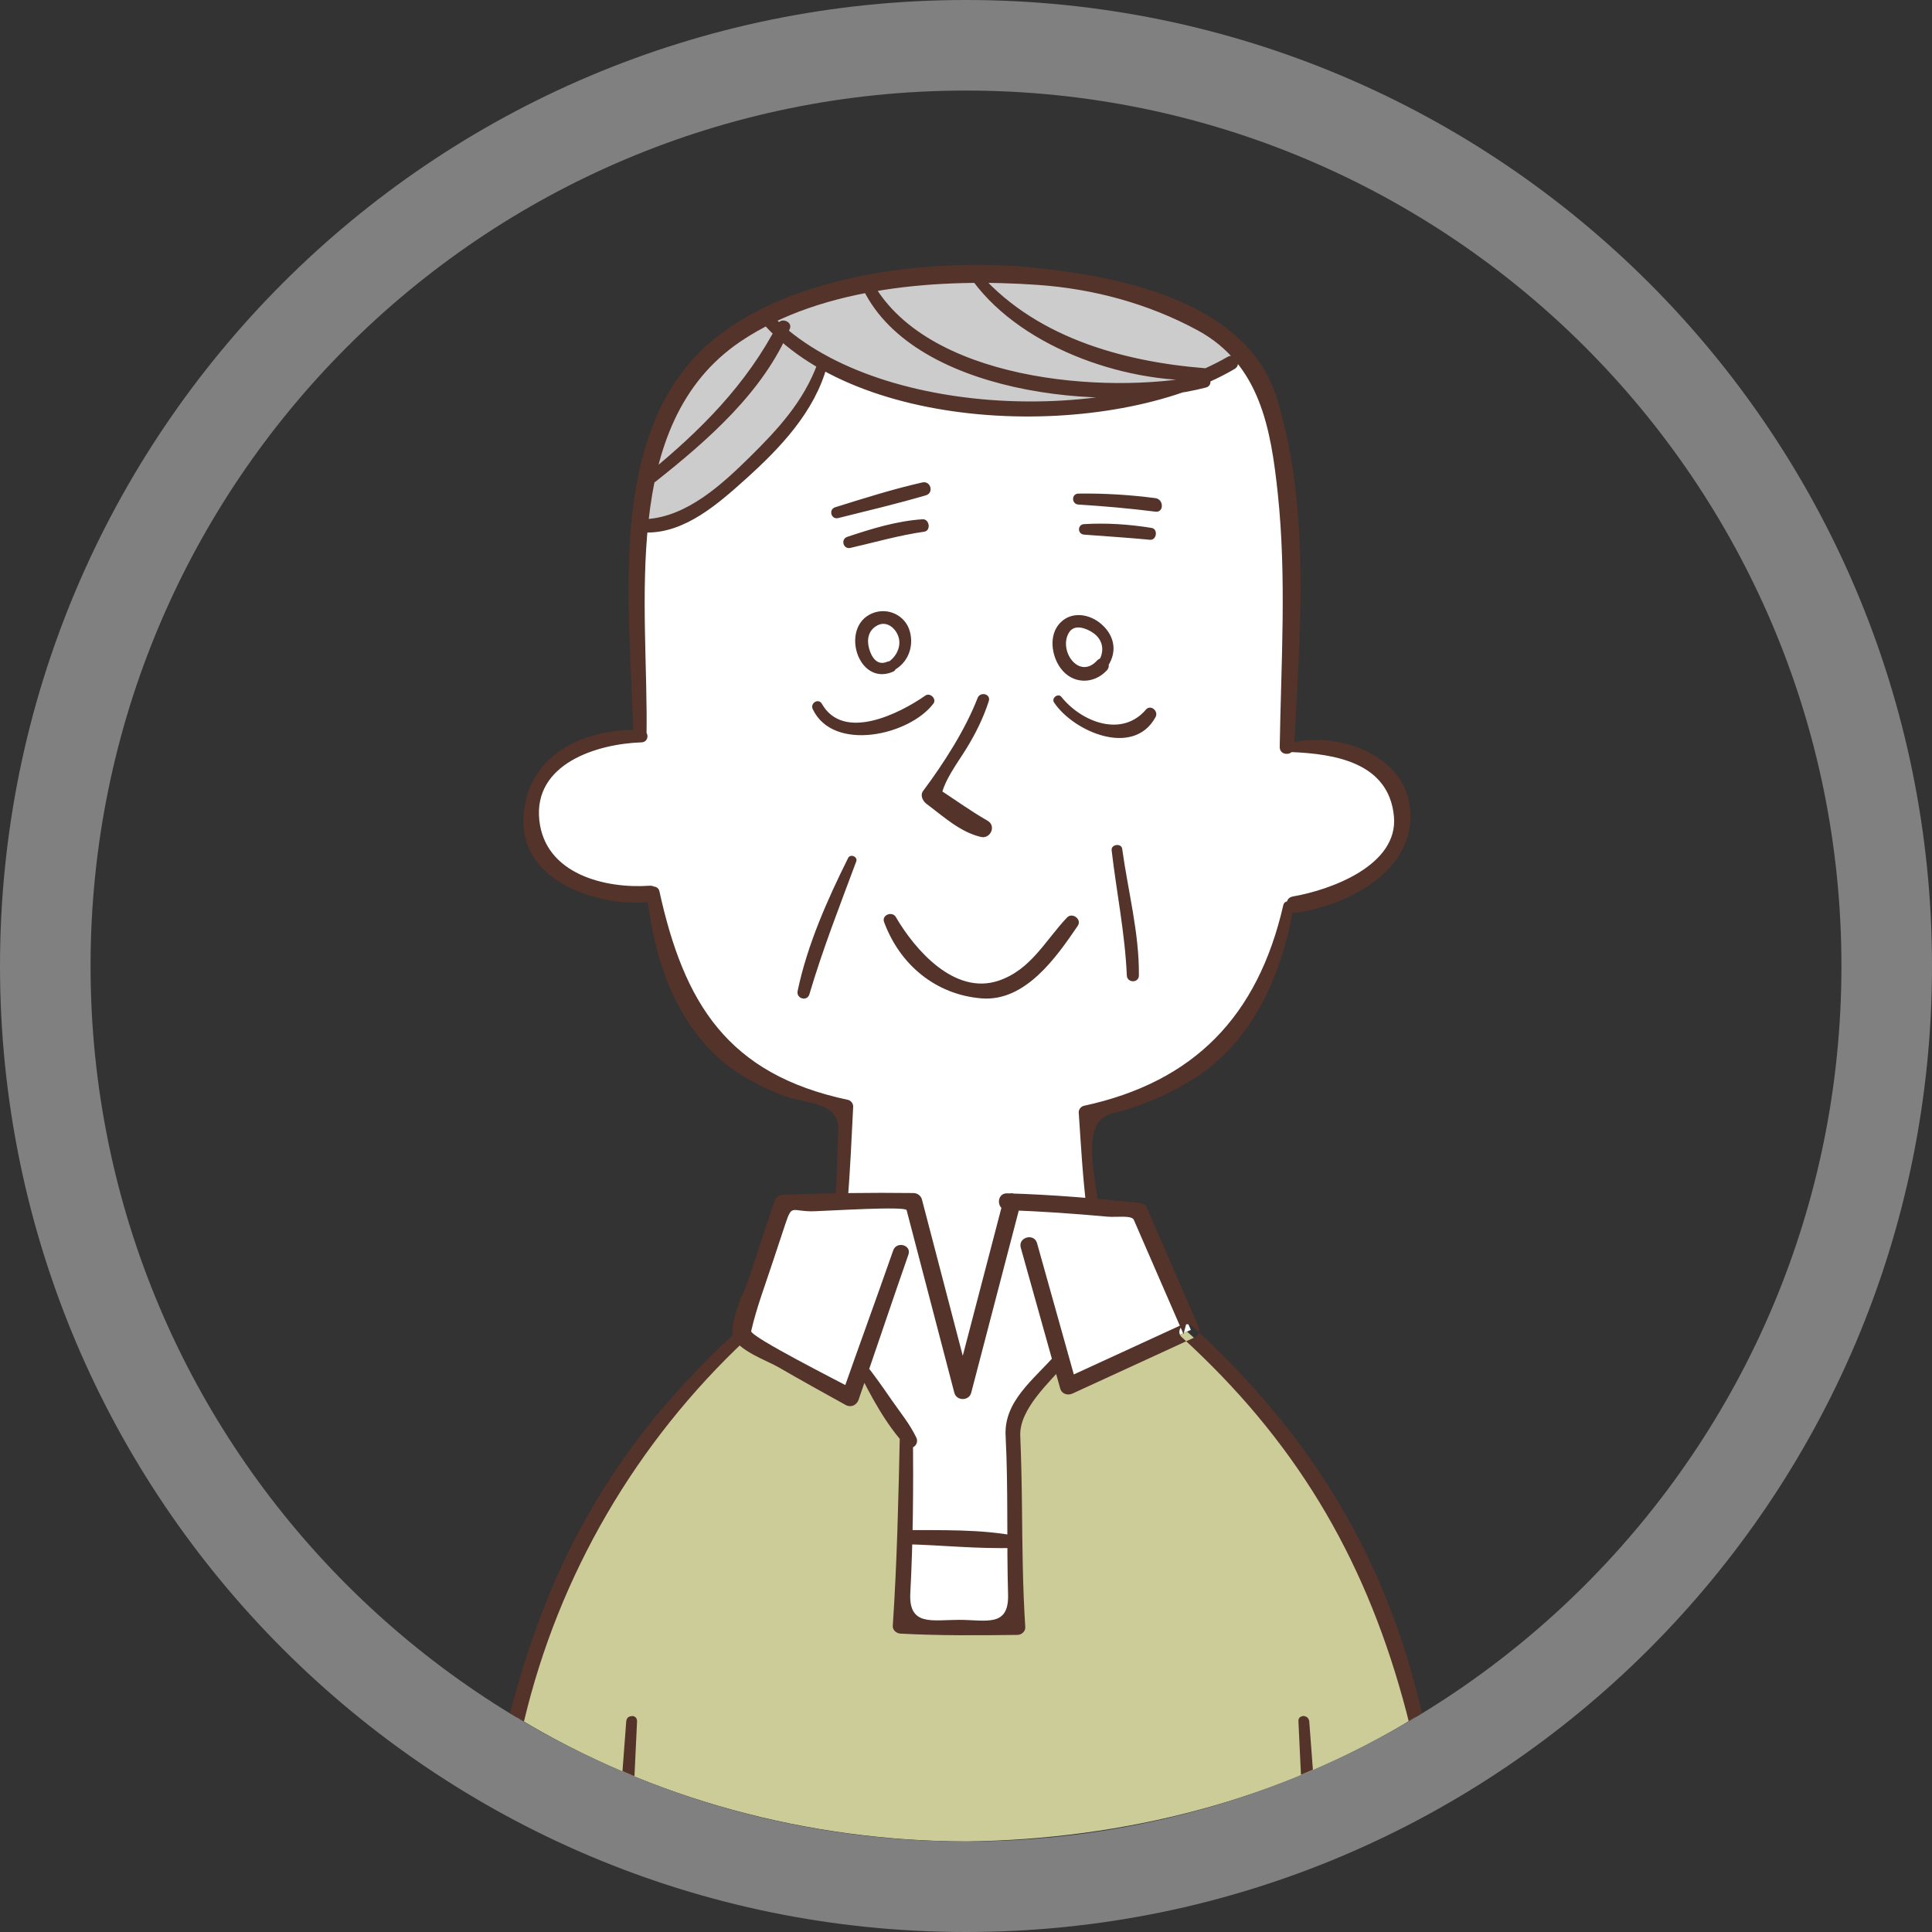 <svg xmlns="http://www.w3.org/2000/svg" width="1024" height="1024" viewBox="0, 0, 1024, 1024"><rect x="0" y="0" width="1024" height="1024" fill="#333333" stroke="none"/><g><g><path d="M456.418 724.031c7.78 12.175 15.666 24.262 23.991 36.441-.087 16.558-.358 35.541-.891 54.251-.453 16.482-1.173 32.868-2.152 47.008 20.504 1.344 41.365.986 61.956.712-1.074-13.961-1.345-29.361-1.436-45.207-.267-21.939-.175-44.685-1.52-65.272 8.413-10.647 16.829-21.482 25.786-31.695h.087l4.033 14.417 62.854-28.923 2.056-.891-27.308-62.762c-7.342-.804-15.85-1.706-24.807-2.422-1.066-8.683-2.323-28.999-3.663-50.047 33.839-6.984 92.394-23.101 107.44-109.135l3.576-1.074c28.923-4.029 64.381-25.077 55.515-55.241-6.447-22.741-34.563-31.161-57.309-27.935l-2.498-.36c1.253-42.08 8.237-158.561-15.85-196.97-2.414-3.943-5.194-7.616-8.412-11.017-5.91 4.031-12.711 7.519-20.145 10.476-8.507 3.496-17.731 6.266-27.221 8.42-19.696 4.562-40.382 6.529-57.031 6.801-34.117.631-82.371-3.673-117.193-21.306l-.457.891c-3.305 12.091-8.858 21.577-17.007 31.432-14.235 16.115-50.321 55.145-75.927 54.077l-2.141-.181c-3.412 37.158-1.348 75.925-1.618 111.554v.185c-30.439-.716-58.555 14.233-57.477 44.672 1.344 28.291 34.734 42.168 62.667 38.862l1.798-.358c8.949 55.055 23.096 94.097 98.483 112.361 1.078.274 2.411.533 3.846.803-.895 20.774-1.611 41.281-2.41 50.317v.092c-10.93.183-21.852.445-31.075.891-.891 2.78-22.56 66.974-21.844 69.214 0 .083.088.171.275.27 4.021 3.934 57.206 33.302 57.206 33.302l5.823-16.653z" fill="#fff"/><path d="M629.126 705.763c12.891 11.288 24.978 23.904 35.454 36.441 25.96 29.102 49.777 58.196 63.737 96.248 8.405 23.53 15.987 47.397 21.842 71.699-71.74 44.112-154.405 64.789-238.159 65.849-83.334-.235-166.512-22.316-237.874-65.676 5.805-24.381 13.507-48.257 21.849-71.872 13.965-38.052 37.781-67.146 63.742-96.248 9.939-11.996 21.489-23.904 33.671-34.822 4.022 3.934 57.207 33.302 57.207 33.302l5.823-16.653c7.78 12.175 15.666 24.262 23.991 36.441-.087 16.558-.358 35.541-.891 54.251-.453 16.482-1.173 32.868-2.152 47.008 20.504 1.344 41.365.986 61.956.712-1.074-13.961-1.345-29.361-1.436-45.207-.267-21.939-.175-44.685-1.52-65.272 8.413-10.647 16.829-21.482 25.785-31.695h.088l4.033 14.417c0 .001 62.854-28.923 62.854-28.923z" fill="#cc9"/><path d="M418.812 224.623c8.149-9.855 13.702-19.341 17.007-31.432l.457-.891c34.822 17.633 83.076 21.937 117.193 21.306 16.649-.272 37.335-2.239 57.031-6.801 9.49-2.154 18.714-4.924 27.221-8.42 7.433-2.957 14.235-6.445 20.145-10.476-31.162-33.933-96.606-43.604-141.641-42.528-2.689.088-5.37.185-7.883.36-14.772.899-31.516 2.866-48.349 6.268-18.439 3.586-37.152 8.953-53.893 16.657-25.968 11.996-47.099 29.544-55.066 54.794-2.955 9.486-5.282 19.332-6.988 29.449-1.52 8.332-2.593 16.927-3.302 25.61l2.14.181c25.607 1.068 61.693-37.962 75.928-54.077z" fill="#ccc"/><path d="M340.017 386.96c-30.98-1.346-62.016 13.675-62.591 47.932-.552 32.929 40.519 45.991 66.921 43.204 5.43-.579 5.621-9.022 0-8.641-23.938 1.653-55.352-6.268-58.482-34.563-3.348-30.207 30.766-40.666 54.152-41.426 4.2-.139 4.185-6.321 0-6.506zM684.638 398.625c23.134.961 51.41 5.64 54.163 33.944 2.544 26.139-33.713 39.171-53.55 42.579-5.667.979-3.218 9.441 2.361 8.568 27.731-4.352 62.934-22.472 59.742-55.268-2.806-28.833-38.95-41.067-63.36-34.563-2.696.718-2.033 4.627.644 4.74zM342.664 390.11c1.218-68.46-15.058-165.382 49.887-209.159 43.55-29.353 106.606-33.515 157.411-29.957 29.57 2.064 58.626 9.924 84.69 24.011 33.245 17.959 38.969 52.547 42.583 86.375 4.767 44.584 1.767 89.797 1.047 134.499-.08 4.941 7.369 4.88 7.624 0 3.157-60.381 8.858-125.816-9.014-184.468-15.568-51.106-81.476-64.49-126.93-69.37-53.608-5.762-128.561 2.449-171.73 37.876-58.349 47.862-43.939 143.296-42.56 210.193.091 4.51 6.915 4.51 6.992 0zM402.703 169.445c51.395 61.725 186.776 64.307 251.675 26.107 4.117-2.422.4-8.807-3.744-6.402-63.364 36.81-192.248 32.019-243.429-24.203-2.796-3.077-7.087 1.392-4.502 4.498zM456.307 150.848c25.488 58.369 130.518 68.179 182.876 54.55 4.178-1.087 2.396-7.251-1.767-6.404-51.479 10.477-147.978 2.853-175.941-51.174-1.809-3.488-6.672-.428-5.168 3.028zM513.277 145.598c25.226 37.659 81.64 57.559 125.537 55.942 4.143-.146 4.056-6.041 0-6.365-44.72-3.557-91.796-16.918-121.637-52.582-1.817-2.168-5.469.68-3.9 3.005zM433.352 192.536c-7.396 20.282-21.09 35.067-36.171 49.923-14.524 14.305-32.978 31.267-54.331 32.659-4.551.295-4.642 7.089 0 7.133 20.332.201 37.964-15.382 52.222-28.198 18.443-16.587 36.688-35.69 43.302-60.137.888-3.286-3.888-4.493-5.022-1.38zM347.47 255.275c27.7-21.988 57.278-47.649 71.174-81.083 1.508-3.629-4.528-6.086-6.291-2.658-16.634 32.287-41.151 56.787-69.065 79.566-2.97 2.42 1.242 6.51 4.182 4.175zM444.243 274.592c15.511-3.865 31.155-7.572 46.498-12.068 4.383-1.293 2.551-7.816-1.882-6.818-15.583 3.515-30.956 8.402-46.2 13.151-3.649 1.135-2.148 6.663 1.584 5.735zM450.74 290.398c13.062-2.999 25.781-6.679 39.087-8.585 3.755-.532 2.856-6.838-.891-6.592-13.691.908-26.856 5-39.819 9.303-3.713 1.242-2.216 6.75 1.623 5.874zM571.565 267.422c13.656.858 27.259 2.054 40.835 3.775 4.585.579 4.509-6.574 0-7.168-13.557-1.773-27.163-2.613-40.835-2.413-3.77.053-3.701 5.577 0 5.806zM574.574 283.363c11.657.898 23.291 1.614 34.928 2.726 3.584.341 4.406-5.71.853-6.287-11.771-1.896-23.869-2.746-35.781-2.003-3.595.221-3.565 5.291 0 5.564zM473.025 355.651c7.967-3.81 11.512-12.529 9.223-20.948-2.361-8.693-11.843-13.021-19.977-9.62-17.282 7.234-7.54 38.927 10.983 30.962 3.617-1.555.495-6.82-3.089-5.282-5.32 2.284-8.275-2.526-9.52-7.02-1.36-4.912-.355-9.722 4.33-12.241 4.977-2.668 9.741 1.399 11.226 6 1.702 5.287-1.302 10.935-5.804 13.656-2.917 1.757-.373 5.929 2.628 4.493zM586.014 354.629c6.306-7.862 5.369-17.067-2.114-23.704-6.257-5.56-15.945-7.203-22.091-.699-6.063 6.409-4.509 17.232.251 23.816 6.242 8.641 17.483 8.9 24.609 1.242 3.221-3.462-2-8.692-5.195-5.195-9.528 10.441-20.594-5.175-14.958-14.722 2.833-4.8 9.04-2.458 12.605-.107 5.88 3.894 6.595 10.511 2.582 16.046-1.828 2.51 2.361 5.745 4.311 3.323zM430.777 375.875c10.914 22.961 51.228 13.918 63.951-2.963 1.87-2.493-1.779-5.998-4.262-4.26-13.538 9.487-43.363 24.588-54.852 4.389-1.813-3.174-6.36-.382-4.837 2.834zM558.679 372.343c10.365 15.484 42.103 29.246 53.801 7.702 1.703-3.138-2.627-6.853-5.11-3.942-12.685 14.881-33.984 6.75-44.822-6.742-1.756-2.194-5.423.672-3.869 2.982zM449.521 454.755c-11.074 22.278-21.661 46.064-26.764 70.501-.845 4.056 5.05 5.747 6.242 1.717 7.102-24.021 16.112-46.947 24.833-70.397.937-2.518-3.13-4.205-4.311-1.821zM589.186 450.658c2.578 22.182 7.087 43.976 8.054 66.346.175 4.109 6.36 4.143 6.398 0 .205-22.621-5.811-44.815-8.85-67.108-.435-3.165-5.972-2.422-5.602.762zM518.133 369.981c-6.455 16.72-18.112 34.87-28.832 49.183-1.79 2.388-.19 5.438 1.82 6.942 8.908 6.634 17.701 14.864 28.733 17.484 5.111 1.218 8.317-5.854 3.614-8.565-9.478-5.455-18.081-11.725-27.221-17.679.77 1.913 1.546 3.819 2.327 5.725 1.752-9.554 8.725-18.308 13.706-26.43 4.878-7.956 8.926-16.132 11.79-25.016 1.237-3.847-4.539-5.263-5.937-1.644zM468.569 488.663c8.359 22.666 27.358 38.524 51.632 40.493 23.207 1.888 39.65-21.726 51.029-38.455 2.335-3.432-2.886-7.346-5.689-4.387-11.615 12.273-19.148 27.674-36.212 33.451-23.401 7.932-44.476-16.471-54.526-33.733-1.9-3.26-7.601-1.074-6.234 2.631zM531.926 635.746c-8.705 33.333-17.407 66.651-26.113 99.98h8.946c-8.706-33.329-17.407-66.647-26.113-99.98-.525-2.01-2.429-3.385-4.478-3.408-23.07-.297-46.125.049-69.176.937-2.174.076-3.789 1.371-4.482 3.404-4.539 13.413-8.983 26.871-13.363 40.344-2.483 7.643-10.796 22.952-8.488 31.326 1.98 7.198 18.172 12.959 23.656 16.135 11.901 6.882 23.915 13.557 35.945 20.203 2.739 1.512 5.8.08 6.79-2.761 8.919-25.618 17.488-51.376 26.433-76.975 1.786-5.11-6.295-7.277-8.062-2.224-8.953 25.618-18.298 51.125-27.289 76.735 2.269-.922 4.531-1.836 6.797-2.765-6.843-3.793-55.466-28.241-54.788-31.212 2.871-12.54 7.586-24.852 11.585-37.065 2.144-6.569 4.329-13.115 6.515-19.665 3.694-11.067 3.233-6.39 15.336-6.767 8.115-.244 48.371-2.78 48.95-.579 2.696 10.328 5.393 20.648 8.093 30.972 5.731 21.939 11.466 43.874 17.193 65.809 1.158 4.437 7.784 4.437 8.946 0 8.702-33.329 17.403-66.651 26.101-99.98 1.512-5.788-7.426-8.245-8.934-2.464zM449.285 636.915c1.31-16.767 2.102-33.565 2.917-50.359.08-1.573-1.181-3.271-2.742-3.602-63.894-13.561-86.906-51.182-99.984-110.651-.83-3.766-7.273-2.978-6.801.922 3.705 30.766 11.821 59.849 33.394 82.904 10.48 11.192 25.64 19.68 39.864 24.814 11.977 4.326 28.896 3.043 28.356 17.986-.457 12.67-.758 25.328-1.44 37.986-.225 4.174 6.116 4.094 6.436 0zM582.35 640.065c-1.519-15.671-10.434-45.634 7.156-49.891 14.528-3.519 28.176-9.38 40.995-17.011 32.857-19.563 48.76-55.706 55.024-91.911.605-3.48-4.551-5.019-5.358-1.485-13.489 58.909-47.336 93.75-105.753 106.351-1.493.324-2.772 1.977-2.666 3.507 1.139 16.833 2.064 33.688 4.098 50.44.491 4.082 6.908 4.215 6.504 0zM335.496 909.545c1.461.324 2.095 1.281 2.16 2.72l-1.38 29.188-6.35-2.686 1.995-26.502c.33-2.148 1.595-2.708 3.575-2.72zM690.348 909.545c1.901-.155 3.242.846 3.574 2.72l1.937 25.747-6.328 2.676-1.344-28.423c.017-1.719.664-2.198 2.161-2.72zM541.031 661.303c6.966 24.867 13.931 49.742 20.9 74.606.834 2.993 3.972 3.877 6.573 2.677 21.638-9.951 43.276-19.894 64.914-29.841 2.395-1.1 2.498-4.063 1.599-6.12-9.101-20.941-18.203-41.882-27.304-62.815-.648-1.512-2.403-2.064-3.866-2.217-23.287-2.483-46.654-4.436-70.066-5.099-5.774-.167-5.766 8.786 0 8.953 17.89.507 35.732 1.843 53.558 3.435 4.067.366 12.498-.891 13.58 1.6 1.614 3.709 3.222 7.418 4.836 11.123 7.175 16.509 14.357 33.025 21.535 49.529l1.604-6.119c-21.638 9.95-43.277 19.893-64.911 29.844 2.198.891 4.383 1.782 6.577 2.674-6.965-24.868-13.93-49.743-20.899-74.606-1.55-5.553-10.191-3.192-8.63 2.376zM454.281 725.288c6.802 13.77 15.263 29.848 25.911 41.014 2.906 3.054 7.152-.804 5.514-4.258-3.381-7.144-8.633-13.534-13.127-20.023-4.638-6.706-9.257-13.409-14.429-19.715-1.873-2.289-5.034.621-3.869 2.982zM559.691 717.74c-11.668 13.413-27.655 24.776-26.699 43.23 1.447 27.994.499 56.103 1.307 84.127.51 17.62-11.737 13.439-25.987 13.458-14.258.019-26.772 3.481-25.831-14.201 1.493-27.917 1.656-55.896 1.409-83.837-.042-4.497-6.866-4.49-6.962 0-.735 33.745-1.473 67.523-3.735 101.214-.16 2.334 2.007 4.029 4.139 4.132 20.675 1.081 41.3.937 61.99.666 2.121-.038 4.246-1.847 4.097-4.105-1.39-21.314-1.542-42.648-1.755-64-.122-12.495-.408-24.97-.911-37.454-.575-14.181 15.644-28.374 23.931-38.226 2.902-3.454-1.984-8.458-4.993-5.004zM479.526 818.447c19.349.461 38.976 2.624 58.299 1.965 3.5-.11 4.555-5.621.861-6.317-19.251-3.656-39.636-3.001-59.16-3.131-4.833-.038-4.818 7.373 0 7.483zM629.718 701.873c1.835.623 1.109.198 2.283 1.076 59.964 54.884 99.344 116.61 119.375 195.527l2.321 9.525-7.059 4.289c-1.616-6.497-.621-2.604-3.061-11.659-21.353-77.183-57.987-137.947-117.288-191.966-2.314-2.201-1.069-5.816 1.909-6.652.489-.138 1.013-.093 1.52-.14z" fill="#54332A"/><path d="M392.907 704.216c3.107.079 4.965 2.911 2.77 5.474-58.475 54.738-99.516 124.898-117.978 202.805l-7.342-4.461c1.096-4.377.283-1.177 2.556-9.569 21.928-78.883 57.477-137.818 118.164-193.376.942-.707.36-.364 1.83-.873z" fill="#54332A"/></g><path d="M512 0c282.77 0 512 229.23 512 512s-229.23 512-512 512-512-229.23-512-512 229.23-512 512-512zm0 48c-256.26 0-464 207.74-464 464s207.74 464 464 464 464-207.74 464-464-207.74-464-464-464z" fill="#808080"/></g></svg>